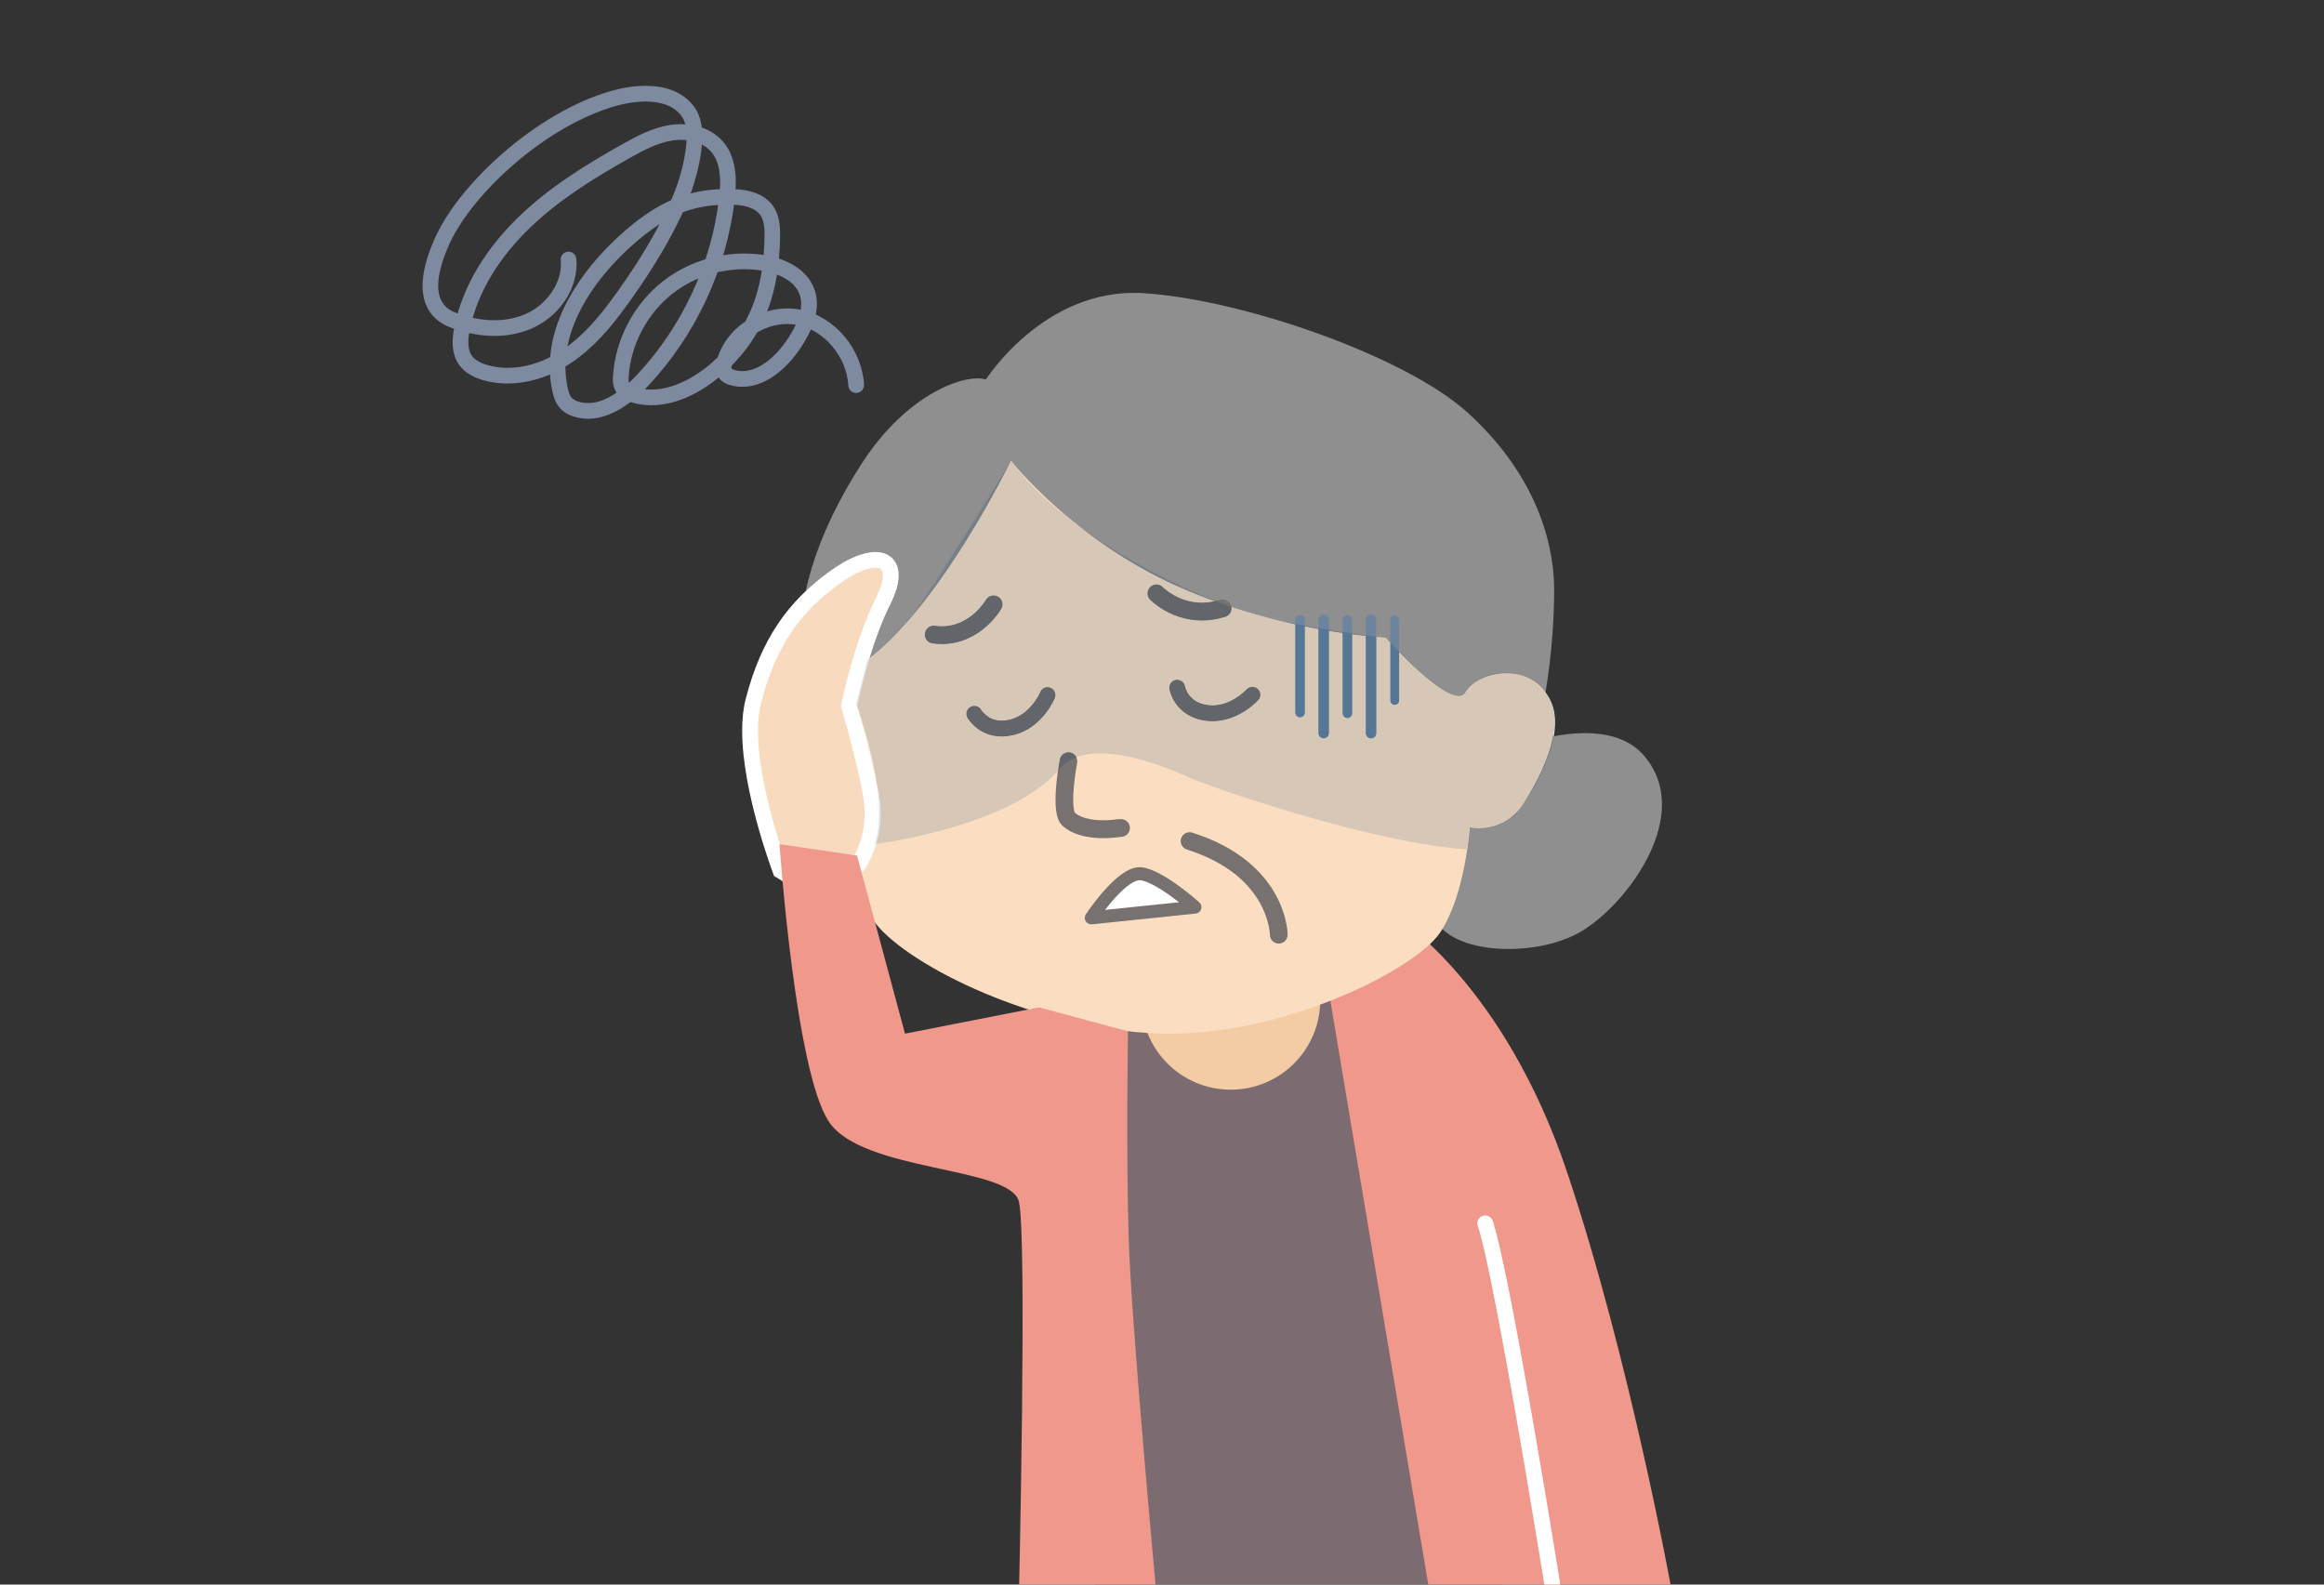 <svg width="352" height="240" viewBox="0 0 352 240" fill="none" xmlns="http://www.w3.org/2000/svg">
<rect x="0" y="0" width="352" height="240" fill="#333333" stroke="none"/>
<g clip-path="url(#clip0_6488_24648)">
<path d="M165.926 241.328H227.861L202.781 144.922L167.443 150.944L162.102 171.11L165.926 241.328Z" fill="#7C6C71"/>
<path d="M216.556 241.329L200.184 143.731L211.671 138.993C211.671 138.993 227.842 149.111 237.379 177.598C246.924 206.077 253.279 241.337 253.279 241.337" fill="#F0988B"/>
<path d="M199.965 151.495C199.965 158.98 193.896 165.042 186.41 165.042C178.924 165.042 172.863 158.973 172.863 151.495C172.863 144.017 178.932 137.94 186.41 137.94C193.888 137.94 199.965 144.009 199.965 151.495Z" fill="#F3CCA5"/>
<path d="M236.755 242.621C236.755 242.621 234.812 230.414 232.513 217.122C231.367 210.473 230.121 203.552 228.998 197.731C227.86 191.902 226.854 187.234 226.103 184.92C225.902 184.293 225.221 183.952 224.594 184.154C223.967 184.355 223.626 185.028 223.827 185.655C224.501 187.707 225.53 192.405 226.645 198.188C228.333 206.873 230.268 218.075 231.785 227.108C232.544 231.621 233.194 235.6 233.658 238.441C234.123 241.282 234.394 242.993 234.394 242.993C234.494 243.643 235.114 244.092 235.764 243.984C236.414 243.883 236.863 243.264 236.755 242.614V242.621Z" fill="white"/>
<path d="M248.995 114.446C256.589 123.202 246.681 136.733 239.59 141.021C232.499 145.31 218.302 144.652 216.986 138.049C215.662 131.446 214.346 127.157 216.986 121.545C219.626 115.933 241.409 105.684 249.003 114.439" fill="#8F8F8F"/>
<path d="M149.325 57.487C149.325 57.487 158.227 43.445 173.213 44.404C188.2 45.357 212.855 53.934 222.276 62.48C231.704 71.026 235.435 80.973 235.397 89.581C235.35 98.189 234.073 104.885 234.073 104.885L220.364 110.954L172.865 95.952L153.737 74.594L132.697 100.418L131.102 114.445C131.102 114.445 122.873 107.014 121.604 99.366C120.327 91.718 123.516 81.035 130.529 70.19C137.543 59.352 146.46 56.527 149.332 57.487" fill="#8F8F8F"/>
<path d="M153.132 69.811C153.132 69.811 140.174 96.572 127.703 102.192C127.703 102.192 127.595 133.574 132.696 139.953C137.798 146.331 156.926 155.892 175.419 156.526C193.912 157.169 214.317 146.958 218.141 141.222C221.966 135.486 222.608 125.284 222.608 125.284C222.608 125.284 227.709 126.561 230.899 121.46C234.088 116.358 237.277 109.345 234.088 104.886C230.899 100.419 223.885 101.697 221.973 104.886C220.061 108.075 209.859 96.595 209.859 96.595C209.859 96.595 194.555 95.961 178.616 88.939C162.677 81.926 153.14 69.811 153.14 69.811" fill="#FBDEC1"/>
<path d="M196.188 93.87V107.92C196.188 108.315 196.505 108.64 196.907 108.64C197.31 108.64 197.627 108.323 197.627 107.92V93.87C197.627 93.475 197.31 93.15 196.907 93.15C196.505 93.15 196.188 93.475 196.188 93.87Z" fill="#6C849E"/>
<path d="M199.703 93.871V111.04C199.703 111.481 200.059 111.83 200.493 111.83C200.926 111.83 201.282 111.474 201.282 111.04V93.871C201.282 93.437 200.926 93.081 200.493 93.081C200.059 93.081 199.703 93.437 199.703 93.871Z" fill="#6C849E"/>
<path d="M203.363 93.87V108.029C203.363 108.423 203.681 108.749 204.083 108.749C204.486 108.749 204.803 108.423 204.803 108.029V93.87C204.803 93.475 204.478 93.15 204.083 93.15C203.688 93.15 203.363 93.475 203.363 93.87Z" fill="#6C849E"/>
<path d="M206.875 93.871V111.04C206.875 111.481 207.231 111.83 207.665 111.83C208.098 111.83 208.454 111.474 208.454 111.04V93.871C208.454 93.437 208.098 93.081 207.665 93.081C207.231 93.081 206.875 93.437 206.875 93.871Z" fill="#6C849E"/>
<path d="M210.586 93.871V106.094C210.586 106.465 210.888 106.76 211.252 106.76C211.615 106.76 211.917 106.458 211.917 106.094V93.871C211.917 93.499 211.615 93.205 211.252 93.205C210.888 93.205 210.586 93.507 210.586 93.871Z" fill="#6C849E"/>
<path d="M169.632 124.044C168.68 124.176 167.852 124.238 167.132 124.238C163.92 124.238 162.875 123.162 162.782 123.077L162.58 122.891L162.015 123.657L162.805 123.123L162.573 122.899L162.008 123.665L162.797 123.131L162.627 123.247L162.805 123.154L162.789 123.131L162.619 123.247L162.797 123.154C162.797 123.154 162.549 122.612 162.549 121.126C162.549 119.942 162.689 118.146 163.146 115.537C163.277 114.809 162.782 114.113 162.054 113.981C161.326 113.857 160.63 114.345 160.506 115.073C160.026 117.797 159.871 119.725 159.871 121.126C159.871 122.527 160.018 123.301 160.212 123.905C160.413 124.501 160.699 124.873 160.963 125.066L161.76 123.99L160.761 124.888C161.404 125.616 163.277 126.947 167.109 126.947C167.968 126.947 168.92 126.878 169.989 126.731C170.724 126.63 171.235 125.949 171.127 125.213C171.026 124.478 170.345 123.967 169.609 124.075" fill="#777270"/>
<path d="M149.33 90.867C149.299 90.922 148.664 91.974 147.51 92.965C146.349 93.956 144.747 94.862 142.649 94.862C142.316 94.862 141.968 94.838 141.604 94.792C140.869 94.692 140.187 95.202 140.087 95.938C139.986 96.673 140.497 97.354 141.233 97.455C141.72 97.525 142.185 97.556 142.649 97.556C145.653 97.556 147.936 96.193 149.399 94.885C150.878 93.569 151.605 92.292 151.652 92.214C152.023 91.572 151.799 90.751 151.156 90.38C150.514 90.008 149.693 90.233 149.322 90.875L149.33 90.867Z" fill="#777270"/>
<path d="M174.176 90.813C174.238 90.875 174.989 91.649 176.328 92.423C177.667 93.198 179.618 93.987 182.026 93.987C183.133 93.987 184.332 93.817 185.586 93.414C186.291 93.19 186.678 92.431 186.453 91.727C186.229 91.022 185.47 90.635 184.766 90.86C183.767 91.177 182.862 91.301 182.018 91.301C180.199 91.301 178.712 90.705 177.66 90.101C177.133 89.799 176.731 89.497 176.46 89.273L176.166 89.017L176.104 88.955H176.088C175.577 88.421 174.726 88.406 174.192 88.924C173.658 89.435 173.642 90.287 174.161 90.821" fill="#777270"/>
<path d="M180.992 137.398C180.992 137.398 175.797 132.746 172.864 132.351C169.938 131.956 165.293 139.024 165.293 139.024L180.992 137.398Z" fill="white"/>
<path d="M180.99 137.397L181.648 136.662C181.648 136.662 180.316 135.47 178.605 134.223C177.754 133.596 176.794 132.962 175.842 132.435C174.882 131.917 173.938 131.499 172.993 131.367L172.622 131.344C171.507 131.359 170.555 131.909 169.641 132.59C166.955 134.657 164.501 138.442 164.463 138.481C164.253 138.798 164.246 139.209 164.447 139.534C164.648 139.859 165.012 140.037 165.391 139.998L181.09 138.373C181.477 138.334 181.81 138.063 181.926 137.699C182.05 137.328 181.934 136.917 181.648 136.662L180.99 137.397L180.889 136.414L165.19 138.04L165.291 139.015L166.111 139.557L166.297 139.286C166.723 138.667 167.845 137.095 169.138 135.717C169.788 135.028 170.477 134.394 171.112 133.953C171.747 133.504 172.32 133.295 172.629 133.31H172.738C173.256 133.387 174.061 133.697 174.905 134.161C176.175 134.85 177.545 135.849 178.59 136.67C179.116 137.08 179.55 137.444 179.859 137.707C180.169 137.97 180.339 138.125 180.339 138.125L180.997 137.39L180.99 137.397Z" fill="#777270"/>
<path d="M179.758 128.666C186.23 130.725 189.272 134.008 190.82 136.732C191.586 138.103 191.966 139.341 192.159 140.231C192.252 140.673 192.299 141.029 192.322 141.261L192.345 141.516V141.571C192.345 142.314 192.949 142.918 193.684 142.918C194.42 142.918 195.031 142.314 195.031 141.571C195.031 141.424 195.008 138.714 193.166 135.424C191.331 132.134 187.623 128.326 180.579 126.112C179.867 125.887 179.116 126.282 178.891 126.987C178.667 127.691 179.061 128.45 179.766 128.674L179.758 128.666Z" fill="#777270"/>
<path d="M157.564 104.824V104.839C157.486 104.994 157.068 105.908 156.271 106.837C155.474 107.773 154.351 108.687 152.865 109.012C152.447 109.105 152.075 109.143 151.735 109.143C150.597 109.143 149.854 108.725 149.335 108.3C149.08 108.091 148.886 107.874 148.77 107.719L148.646 107.549L148.623 107.518L148.367 107.673L148.631 107.526L148.375 107.673L148.638 107.526C148.321 106.953 147.586 106.744 147.013 107.061C146.432 107.378 146.231 108.106 146.548 108.687C146.595 108.772 146.982 109.445 147.81 110.142C148.638 110.839 149.97 111.543 151.743 111.535C152.254 111.535 152.803 111.473 153.384 111.35C155.698 110.839 157.293 109.407 158.291 108.153C159.298 106.899 159.747 105.792 159.778 105.722C160.025 105.11 159.731 104.414 159.12 104.166C158.508 103.918 157.812 104.212 157.564 104.824Z" fill="#777270"/>
<path d="M188.803 104.437H188.795C188.702 104.553 188.091 105.172 187.162 105.753C186.233 106.333 185.002 106.844 183.655 106.844C183.431 106.844 183.206 106.829 182.966 106.805C181.317 106.581 180.543 105.869 180.048 105.203C179.808 104.87 179.661 104.537 179.576 104.297L179.491 104.026L179.475 103.972L178.817 104.088L179.475 103.98C179.367 103.33 178.755 102.888 178.105 102.997C177.455 103.105 177.013 103.717 177.122 104.375C177.145 104.483 177.308 105.474 178.089 106.596C178.864 107.711 180.35 108.911 182.657 109.19C182.99 109.228 183.322 109.252 183.64 109.252C185.73 109.252 187.448 108.431 188.64 107.657C189.833 106.875 190.522 106.109 190.576 106.055C191.017 105.567 190.978 104.808 190.483 104.367C189.987 103.926 189.237 103.972 188.795 104.46L188.803 104.437Z" fill="#777270"/>
<path d="M130.875 58.277C130.542 52.92 126.586 47.989 121.245 46.906C120.587 46.774 119.929 46.712 119.263 46.712C114.533 46.735 109.889 49.824 108.588 54.523C108.503 54.856 108.418 55.243 108.418 55.692C108.418 56.094 108.495 56.566 108.751 57.015C109.3 57.929 110.152 58.215 110.771 58.378C111.329 58.517 111.894 58.587 112.443 58.587C114.464 58.587 116.29 57.704 117.823 56.497C119.364 55.281 120.649 53.71 121.632 52.123C122.7 50.374 123.722 48.283 123.73 46.015C123.73 45.264 123.613 44.498 123.335 43.755C122.746 42.168 121.578 40.999 120.246 40.194C118.907 39.389 117.397 38.909 115.934 38.661C114.866 38.483 113.79 38.398 112.714 38.398C108.294 38.398 103.889 39.877 100.398 42.609C96.055 46.015 93.269 51.256 92.859 56.76C92.843 56.953 92.828 57.162 92.828 57.395C92.828 58.014 92.913 58.788 93.408 59.516C94.035 60.39 94.902 60.708 95.576 60.925C96.59 61.234 97.627 61.381 98.649 61.381C102.697 61.366 106.514 59.237 109.44 56.667C112.637 53.849 114.812 50.714 116.174 47.223C117.545 43.739 118.102 39.931 118.156 35.743V35.48C118.156 34.164 118.048 32.623 117.127 31.253C116.438 30.247 115.447 29.612 114.433 29.233C113.411 28.846 112.335 28.691 111.329 28.652C110.941 28.637 110.554 28.629 110.175 28.629C104.083 28.606 99.57 30.727 94.887 34.76C91.829 37.376 88.942 40.542 86.805 44.072C84.668 47.602 83.267 51.504 83.267 55.575C83.267 56.83 83.399 58.099 83.693 59.369C83.856 60.065 84.072 60.901 84.684 61.66C85.373 62.504 86.31 62.937 87.169 63.169C87.804 63.34 88.446 63.425 89.065 63.425C90.9 63.425 92.603 62.759 94.12 61.83C95.638 60.901 96.992 59.686 98.146 58.463C105.414 50.745 110.09 40.659 111.29 30.123C111.383 29.31 111.445 28.459 111.445 27.6C111.445 25.556 111.073 23.373 109.641 21.6C108.008 19.611 105.507 18.806 103.123 18.806C102.612 18.806 102.101 18.845 101.598 18.914C98.796 19.332 96.381 20.656 94.144 21.902C88.647 24.999 83.174 28.381 78.545 32.863C73.909 37.346 70.146 43.012 68.83 49.46C68.683 50.203 68.559 51.008 68.559 51.837C68.559 52.982 68.792 54.229 69.566 55.305C70.518 56.59 71.911 57.209 73.173 57.581C74.388 57.929 75.635 58.091 76.873 58.091C79.799 58.091 82.687 57.201 85.195 55.777C88.748 53.756 91.543 50.761 93.919 47.626C97.906 42.354 103.123 34.28 105.12 27.778C105.685 25.912 106.359 23.241 106.367 20.702C106.367 19.17 106.127 17.645 105.291 16.383C104.431 15.113 103.239 14.246 101.931 13.72C100.623 13.194 99.198 13 97.774 13C96.017 13 94.252 13.302 92.657 13.751C86.968 15.353 81.231 18.845 76.424 22.978C71.609 27.12 67.723 31.88 65.804 36.215C64.534 39.103 64.008 41.394 64 43.275C64 45.094 64.526 46.534 65.347 47.564C66.16 48.593 67.197 49.189 68.118 49.553C70.247 50.381 72.562 50.877 74.884 50.877C76.819 50.877 78.762 50.528 80.581 49.731C84.374 48.044 87.308 44.266 87.331 40.001C87.331 39.737 87.316 39.467 87.293 39.196C87.231 38.545 86.658 38.065 86 38.12C85.35 38.181 84.87 38.754 84.932 39.405L84.955 39.993C84.986 43.097 82.64 46.24 79.621 47.556C78.143 48.206 76.533 48.5 74.876 48.5C72.894 48.5 70.859 48.075 68.97 47.339C68.312 47.084 67.669 46.697 67.205 46.093C66.74 45.489 66.376 44.653 66.369 43.275C66.369 41.851 66.787 39.854 67.963 37.175C69.651 33.328 73.351 28.73 77.957 24.782C82.555 20.826 88.067 17.505 93.292 16.042C94.716 15.64 96.288 15.377 97.766 15.377C98.966 15.377 100.104 15.555 101.041 15.934C101.993 16.313 102.744 16.878 103.324 17.722C103.758 18.349 103.998 19.433 103.998 20.71C103.998 22.816 103.394 25.355 102.86 27.089C101.056 33.041 95.916 41.092 92.03 46.201C89.762 49.205 87.161 51.937 84.026 53.718C81.835 54.964 79.312 55.723 76.881 55.715C75.844 55.715 74.822 55.583 73.839 55.297C72.825 55.011 71.942 54.538 71.493 53.904C71.106 53.377 70.936 52.68 70.936 51.837C70.936 51.233 71.021 50.575 71.16 49.932C72.345 44.096 75.813 38.801 80.202 34.566C84.583 30.324 89.878 27.027 95.312 23.969C97.519 22.723 99.701 21.577 101.946 21.26C102.333 21.206 102.728 21.174 103.131 21.174C104.996 21.174 106.785 21.825 107.806 23.094C108.735 24.232 109.076 25.819 109.076 27.6C109.076 28.343 109.022 29.109 108.929 29.86C107.799 39.869 103.332 49.499 96.419 56.837C95.367 57.952 94.144 59.036 92.882 59.81C91.612 60.592 90.312 61.056 89.065 61.048C88.64 61.048 88.214 60.994 87.78 60.878C87.215 60.731 86.758 60.468 86.526 60.174C86.31 59.91 86.139 59.446 86.008 58.85C85.76 57.751 85.644 56.667 85.644 55.575C85.644 52.061 86.859 48.562 88.833 45.303C90.807 42.044 93.524 39.041 96.427 36.564C100.925 32.747 104.633 31.021 110.175 30.998C110.523 30.998 110.872 30.998 111.236 31.021C112.064 31.052 112.908 31.184 113.597 31.455C114.301 31.718 114.827 32.089 115.176 32.6C115.648 33.266 115.803 34.311 115.795 35.48V35.72C115.741 39.714 115.207 43.221 113.976 46.356C112.745 49.491 110.818 52.286 107.876 54.887C105.236 57.224 101.823 59.02 98.649 59.005C97.844 59.005 97.054 58.896 96.272 58.657C95.769 58.509 95.436 58.3 95.359 58.161C95.274 58.053 95.204 57.805 95.204 57.395L95.227 56.938C95.576 52.123 98.06 47.455 101.861 44.483C104.911 42.083 108.828 40.767 112.714 40.775C113.659 40.775 114.603 40.852 115.54 41.007C116.763 41.216 118.017 41.618 119.015 42.23C120.022 42.842 120.742 43.608 121.098 44.576C121.268 45.04 121.345 45.512 121.345 46.015C121.361 47.525 120.579 49.305 119.604 50.869C118.744 52.262 117.599 53.64 116.345 54.631C115.083 55.63 113.736 56.21 112.435 56.21C112.072 56.21 111.716 56.164 111.344 56.071L110.911 55.908L110.802 55.823L110.779 55.676C110.779 55.552 110.81 55.351 110.872 55.127C111.778 51.643 115.555 49.05 119.255 49.073C119.766 49.073 120.277 49.12 120.773 49.22C124.906 50.002 128.266 54.128 128.49 58.401C128.529 59.059 129.086 59.554 129.744 59.516C130.402 59.477 130.898 58.92 130.859 58.262" fill="#7E8A9F"/>
<path d="M118.249 131.871C118.249 131.871 111.809 114.98 114.123 106.124C116.438 97.269 120.223 91.912 126.547 87.376C132.88 82.832 137.083 84.426 133.77 91.006C130.464 97.586 128.599 106.898 128.599 106.898C128.599 106.898 130.557 113.323 131.865 120.104C133.174 126.893 129.799 131.205 129.799 131.205L123.459 135.192L118.234 131.863L118.249 131.871Z" fill="#F8DBBF"/>
<path d="M118.247 131.871L119.362 131.445C119.362 131.445 119.292 131.267 119.168 130.926C118.293 128.542 114.794 118.285 114.81 110.653C114.81 109.089 114.957 107.649 115.274 106.434C117.566 97.772 121.111 92.779 127.242 88.351C129.541 86.686 131.53 85.974 132.591 85.99C133.117 85.99 133.35 86.121 133.473 86.245C133.597 86.369 133.729 86.586 133.737 87.143C133.737 87.84 133.458 89.001 132.707 90.48C129.301 97.284 127.443 106.619 127.428 106.674L127.366 106.968L127.451 107.254C127.451 107.254 127.567 107.641 127.768 108.346C128.372 110.451 129.719 115.313 130.687 120.337C130.888 121.366 130.965 122.326 130.965 123.216C130.965 125.508 130.416 127.35 129.882 128.604C129.611 129.231 129.347 129.719 129.146 130.036L128.922 130.392L128.868 130.47V130.485L129.108 130.679L128.86 130.485L129.804 131.22L129.169 130.206L123.472 133.79L118.889 130.872L118.247 131.878L117.604 132.885L123.464 136.616L130.617 132.111L130.749 131.948C130.834 131.824 133.357 128.573 133.365 123.216C133.365 122.179 133.272 121.064 133.04 119.888C131.716 113.029 129.742 106.581 129.735 106.558L128.597 106.906L129.765 107.146C129.765 107.146 129.882 106.589 130.098 105.621C130.764 102.741 132.436 96.316 134.836 91.555C135.68 89.86 136.113 88.428 136.121 87.151C136.121 86.168 135.827 85.216 135.138 84.542C134.457 83.876 133.52 83.606 132.583 83.606C130.648 83.629 128.395 84.596 125.841 86.415C119.323 91.068 115.298 96.796 112.952 105.838C112.565 107.324 112.41 108.957 112.41 110.668C112.41 115.406 113.595 120.778 114.763 125.004C115.932 129.223 117.101 132.289 117.109 132.312L117.248 132.683L117.581 132.892L118.224 131.886L118.247 131.871Z" fill="white"/>
<path d="M157.395 152.571L137.074 156.557L129.813 129.587L118.07 127.854C118.07 127.854 120.424 162.27 125.564 169.918C130.704 177.566 153.106 176.614 154.337 182.033C155.568 187.452 154.337 241.337 154.337 241.337H175.145C175.145 241.337 171.344 200.526 170.949 187.459C170.554 174.392 170.848 156.201 170.848 156.201L157.402 152.578L157.395 152.571Z" fill="#F0988B"/>
<path d="M234.07 104.879C235.417 106.76 235.626 109.098 235.177 111.552C235.239 111.536 235.293 111.528 235.348 111.521C235.773 109.051 235.541 106.667 234.062 104.887" fill="#D6E6F2"/>
<path d="M235.355 111.519C235.301 111.535 235.239 111.543 235.185 111.55C234.573 114.918 232.731 118.51 230.888 121.459C228.76 124.857 225.787 125.422 224.037 125.422C223.163 125.422 222.598 125.283 222.598 125.283C222.598 125.283 223.248 125.477 224.246 125.477C225.547 125.477 227.428 125.144 229.185 123.603C230.563 122.403 234.449 116.752 235.355 111.512" fill="#788087"/>
<path d="M153.13 69.811C153.13 69.811 142.13 87.833 138.647 92.562C135.992 96.17 132.748 98.879 131.703 99.707C131.703 99.707 131.703 99.707 131.703 99.723C142.796 91.161 153.138 69.811 153.138 69.811M163.108 79.465C167.188 82.724 172.413 86.215 178.606 88.939C180.41 89.729 182.198 90.441 183.963 91.084C184.025 91.068 184.079 91.053 184.141 91.037C177.623 88.475 169.742 84.403 163.116 79.465M186.509 91.928C186.509 91.928 186.509 91.951 186.509 91.966C187.105 92.16 187.702 92.353 188.282 92.531C187.709 92.346 187.113 92.152 186.502 91.928M190.728 93.243C192.64 93.778 194.467 94.227 196.193 94.606V94.482C194.405 94.126 192.609 93.731 190.899 93.29C190.844 93.275 190.782 93.259 190.728 93.243ZM197.626 94.753V94.9C198.338 95.047 199.034 95.179 199.7 95.303V95.125C199.019 95.008 198.33 94.885 197.626 94.753ZM201.287 95.396V95.589C202.015 95.713 202.711 95.821 203.362 95.914V95.728C202.696 95.628 202.007 95.519 201.287 95.403M204.801 95.93V96.1C205.568 96.201 206.264 96.278 206.876 96.348V96.224C206.257 96.139 205.56 96.046 204.801 95.937M208.455 96.425V96.495C209.353 96.572 209.841 96.588 209.841 96.588C209.841 96.588 210.112 96.897 210.584 97.4V97.354C210.127 96.882 209.841 96.588 209.841 96.588C209.841 96.588 209.338 96.534 208.455 96.425ZM211.923 98.709V98.802C214.485 101.426 218.758 105.436 220.926 105.436C221.375 105.436 221.731 105.265 221.963 104.878C221.979 104.847 222.002 104.824 222.017 104.793C221.654 105.165 221.321 105.405 220.833 105.405C220.237 105.405 219.401 105.049 218.008 104.158C216.576 103.237 213.835 100.613 211.931 98.709M227.885 101.898C225.965 101.898 224.231 102.571 223.248 103.485C223.217 103.508 223.194 103.539 223.163 103.562C224.425 102.587 226.26 101.991 228.125 101.991C228.899 101.991 229.681 102.092 230.424 102.308C229.573 102.022 228.713 101.89 227.877 101.89" fill="#788087"/>
<path d="M153.129 69.811C153.129 69.811 142.794 91.161 131.694 99.723C130.966 102.115 130.424 104.259 130.115 105.614C129.983 106.171 129.89 106.589 129.836 106.852C129.921 107.131 130.053 107.588 130.231 108.207C130.943 110.328 132.174 114.376 132.785 118.564C132.878 118.998 132.963 119.447 133.048 119.888C133.273 121.072 133.374 122.179 133.374 123.217C133.374 124.997 133.095 126.545 132.716 127.823C134.875 127.528 153.229 124.819 160.266 116.683C160.335 116.172 160.428 115.63 160.529 115.05C160.645 114.4 161.21 113.935 161.853 113.935C161.93 113.935 162.008 113.935 162.085 113.958C162.518 114.036 162.867 114.314 163.053 114.678C164.121 114.284 165.336 114.113 166.66 114.113C170.716 114.113 175.725 115.754 180.168 117.79C183.202 119.184 208.074 127.784 222.217 128.643L222.596 125.284C222.596 125.284 223.161 125.423 224.036 125.423C225.786 125.423 228.758 124.858 230.887 121.459C232.729 118.51 234.572 114.918 235.183 111.551C235.624 109.097 235.415 106.759 234.069 104.878C232.985 103.562 231.723 102.749 230.423 102.308C229.672 102.091 228.89 101.983 228.123 101.983C226.25 101.983 224.423 102.587 223.162 103.555C222.674 104.019 222.333 104.452 222.008 104.785C221.993 104.816 221.977 104.84 221.954 104.87C221.722 105.258 221.366 105.428 220.917 105.428C218.749 105.428 214.476 101.41 211.914 98.794V106.086C211.914 106.457 211.612 106.752 211.248 106.752C210.884 106.752 210.582 106.45 210.582 106.086V97.393C210.118 96.889 209.839 96.58 209.839 96.58C209.839 96.58 209.352 96.557 208.454 96.487V111.032C208.454 111.466 208.097 111.822 207.664 111.822C207.23 111.822 206.874 111.466 206.874 111.032V96.34C206.263 96.278 205.574 96.193 204.8 96.1V108.029C204.8 108.424 204.482 108.749 204.08 108.749C203.677 108.749 203.36 108.431 203.36 108.029V95.906C202.71 95.814 202.013 95.705 201.285 95.581V111.04C201.285 111.474 200.929 111.83 200.496 111.83C200.062 111.83 199.706 111.474 199.706 111.04V95.303C199.04 95.179 198.344 95.047 197.632 94.9V107.92C197.632 108.315 197.314 108.64 196.912 108.64C196.509 108.64 196.192 108.323 196.192 107.92V94.59C194.473 94.211 192.639 93.762 190.727 93.228C189.96 93.027 189.147 92.794 188.296 92.516C187.708 92.338 187.112 92.144 186.516 91.951C186.601 92.585 186.221 93.205 185.594 93.406C184.34 93.809 183.14 93.979 182.034 93.971C179.626 93.971 177.668 93.189 176.336 92.415C174.997 91.633 174.246 90.867 174.184 90.805C173.673 90.271 173.689 89.419 174.215 88.909C174.478 88.653 174.811 88.529 175.144 88.529C175.492 88.529 175.848 88.668 176.104 88.939H176.119L176.181 89.009L176.475 89.265C176.746 89.481 177.149 89.791 177.675 90.093C178.72 90.697 180.214 91.293 182.026 91.293C182.63 91.293 183.272 91.231 183.953 91.076C182.188 90.441 180.4 89.729 178.604 88.932C172.411 86.207 167.186 82.716 163.107 79.457C159.143 76.507 155.637 73.241 153.129 69.804M149.328 90.867C149.575 90.433 150.032 90.194 150.497 90.194C150.721 90.194 150.953 90.248 151.162 90.371C151.805 90.743 152.029 91.564 151.658 92.206C151.611 92.291 150.876 93.569 149.405 94.877C147.934 96.185 145.659 97.547 142.655 97.547C142.198 97.547 141.726 97.516 141.238 97.447C140.503 97.346 139.992 96.665 140.093 95.93C140.186 95.256 140.758 94.768 141.416 94.768C141.478 94.768 141.54 94.768 141.602 94.784C141.966 94.83 142.314 94.854 142.647 94.854C144.745 94.854 146.347 93.948 147.509 92.957C148.654 91.966 149.297 90.913 149.328 90.859V90.867ZM183.651 109.229C183.326 109.229 183.001 109.205 182.661 109.167C180.346 108.888 178.867 107.688 178.093 106.573C177.312 105.459 177.141 104.46 177.118 104.352C177.01 103.702 177.451 103.082 178.101 102.982C178.171 102.974 178.233 102.966 178.295 102.966C178.867 102.966 179.371 103.376 179.471 103.965L179.487 104.019L179.572 104.29C179.657 104.53 179.804 104.855 180.044 105.196C180.54 105.861 181.306 106.573 182.962 106.798C183.195 106.829 183.427 106.837 183.651 106.837C184.998 106.837 186.221 106.326 187.15 105.745C188.079 105.172 188.691 104.545 188.784 104.445H188.791C189.031 104.174 189.357 104.034 189.682 104.034C189.968 104.034 190.247 104.135 190.479 104.336C190.967 104.778 191.013 105.528 190.572 106.024C190.525 106.078 189.836 106.844 188.637 107.626C187.444 108.408 185.726 109.221 183.636 109.221M151.735 109.143C152.068 109.143 152.447 109.105 152.865 109.012C154.352 108.687 155.482 107.773 156.271 106.837C157.061 105.908 157.487 104.994 157.556 104.839V104.824C157.758 104.36 158.199 104.081 158.671 104.081C158.818 104.081 158.973 104.112 159.12 104.166C159.732 104.414 160.026 105.118 159.778 105.722C159.747 105.792 159.298 106.899 158.292 108.153C157.286 109.399 155.691 110.831 153.376 111.35C152.796 111.481 152.246 111.535 151.735 111.535H151.72C149.955 111.535 148.631 110.831 147.811 110.142C146.975 109.445 146.595 108.772 146.541 108.679C146.224 108.106 146.425 107.379 147.005 107.053C147.191 106.953 147.385 106.906 147.586 106.906C148.004 106.906 148.407 107.123 148.623 107.51L148.647 107.541L148.77 107.711C148.887 107.866 149.08 108.083 149.335 108.292C149.854 108.718 150.597 109.128 151.735 109.136" fill="#D6C7B7"/>
<path d="M196.188 94.475V107.921C196.188 108.315 196.505 108.641 196.907 108.641C197.31 108.641 197.627 108.323 197.627 107.921V94.746C197.147 94.66 196.675 94.567 196.195 94.467" fill="#557795"/>
<path d="M199.699 95.124V111.04C199.699 111.481 200.055 111.829 200.489 111.829C200.922 111.829 201.278 111.473 201.278 111.04V95.395C200.76 95.31 200.233 95.225 199.691 95.132" fill="#557795"/>
<path d="M203.363 95.721V108.037C203.363 108.431 203.681 108.757 204.083 108.757C204.486 108.757 204.803 108.439 204.803 108.037V95.937C204.346 95.876 203.859 95.798 203.363 95.728" fill="#557795"/>
<path d="M206.875 96.224V111.048C206.875 111.481 207.231 111.837 207.665 111.837C208.098 111.837 208.454 111.481 208.454 111.048V96.433C208.013 96.379 207.479 96.309 206.867 96.231" fill="#557795"/>
<path d="M210.586 97.353V106.093C210.586 106.465 210.888 106.759 211.252 106.759C211.615 106.759 211.917 106.457 211.917 106.093V98.708C211.391 98.189 210.934 97.717 210.578 97.353" fill="#557795"/>
<path d="M161.849 113.943C161.206 113.943 160.641 114.4 160.525 115.058C160.424 115.639 160.339 116.181 160.262 116.691C160.324 116.622 160.378 116.552 160.44 116.482C161.129 115.654 162.019 115.066 163.048 114.687C162.863 114.323 162.514 114.044 162.081 113.967C162.003 113.951 161.926 113.943 161.849 113.943Z" fill="#626569"/>
<path d="M150.499 90.192C150.034 90.192 149.585 90.432 149.33 90.866C149.299 90.92 148.664 91.973 147.511 92.964C146.349 93.954 144.747 94.86 142.649 94.86C142.316 94.86 141.968 94.837 141.604 94.783C141.542 94.783 141.48 94.767 141.418 94.767C140.76 94.767 140.188 95.255 140.095 95.928C139.994 96.664 140.505 97.345 141.24 97.446C141.728 97.515 142.192 97.546 142.657 97.546C145.66 97.546 147.944 96.184 149.407 94.876C150.886 93.56 151.613 92.282 151.66 92.205C152.031 91.562 151.807 90.742 151.164 90.37C150.955 90.254 150.723 90.192 150.499 90.192Z" fill="#626569"/>
<path d="M175.148 88.536C174.815 88.536 174.482 88.66 174.219 88.915C173.685 89.426 173.669 90.278 174.188 90.812C174.25 90.874 175.001 91.648 176.34 92.422C177.679 93.196 179.63 93.978 182.037 93.978C183.144 93.978 184.344 93.815 185.598 93.413C186.225 93.212 186.605 92.592 186.52 91.957C186.52 91.942 186.52 91.934 186.52 91.919C185.753 91.648 184.956 91.354 184.143 91.029C184.081 91.044 184.027 91.059 183.965 91.067C183.284 91.222 182.641 91.284 182.037 91.284C180.226 91.284 178.732 90.688 177.687 90.084C177.168 89.782 176.758 89.48 176.495 89.256L176.201 89L176.139 88.939H176.131C175.868 88.66 175.52 88.52 175.171 88.52" fill="#626569"/>
<path d="M158.669 104.081C158.197 104.081 157.748 104.36 157.562 104.824V104.847C157.485 105.002 157.067 105.916 156.269 106.845C155.472 107.781 154.349 108.687 152.855 109.02C152.437 109.113 152.066 109.151 151.725 109.151C150.587 109.151 149.844 108.733 149.326 108.308C149.07 108.099 148.884 107.882 148.76 107.727L148.637 107.557L148.613 107.526C148.397 107.139 147.986 106.922 147.568 106.922C147.367 106.922 147.174 106.968 146.988 107.069C146.415 107.386 146.206 108.114 146.523 108.695C146.57 108.78 146.957 109.453 147.793 110.15C148.621 110.847 149.945 111.543 151.71 111.543H151.725C152.244 111.543 152.794 111.481 153.366 111.358C155.681 110.847 157.276 109.407 158.274 108.161C159.28 106.907 159.729 105.8 159.76 105.73C160.008 105.118 159.714 104.422 159.102 104.174C158.955 104.112 158.801 104.089 158.653 104.089" fill="#626569"/>
<path d="M178.302 102.958C178.24 102.958 178.171 102.958 178.109 102.974C177.459 103.082 177.017 103.693 177.126 104.344C177.149 104.452 177.312 105.443 178.093 106.565C178.867 107.68 180.354 108.88 182.661 109.159C182.993 109.197 183.326 109.221 183.651 109.221C185.741 109.221 187.46 108.4 188.652 107.626C189.844 106.844 190.533 106.078 190.587 106.023C191.029 105.528 190.99 104.777 190.494 104.336C190.27 104.135 189.984 104.034 189.697 104.034C189.372 104.034 189.047 104.166 188.807 104.429H188.799C188.706 104.545 188.095 105.164 187.166 105.745C186.237 106.325 185.014 106.836 183.667 106.836H183.659C183.435 106.836 183.21 106.821 182.97 106.798C181.321 106.573 180.547 105.861 180.052 105.195C179.812 104.862 179.665 104.529 179.58 104.289L179.494 104.019L179.479 103.964C179.378 103.384 178.875 102.966 178.302 102.966" fill="#626569"/>
<path d="M131.7 99.715C131.476 99.893 131.352 99.978 131.352 99.978L129.688 106.666C129.688 106.666 129.904 107.231 130.229 108.191C130.059 107.58 129.92 107.115 129.835 106.837C129.889 106.581 129.982 106.163 130.113 105.606C130.431 104.251 130.965 102.107 131.692 99.715C131.692 99.715 131.692 99.715 131.692 99.707M132.784 118.564C133.264 121.862 133.357 125.245 132.505 127.853C132.505 127.853 132.575 127.853 132.714 127.822C133.086 126.545 133.372 124.997 133.372 123.216C133.372 122.179 133.279 121.064 133.047 119.888C132.962 119.447 132.877 119.005 132.784 118.564Z" fill="#D6E6F2"/>
</g>
<defs>
<clipPath id="clip0_6488_24648">
<rect width="352" height="240" fill="white"/>
</clipPath>
</defs>
</svg>
